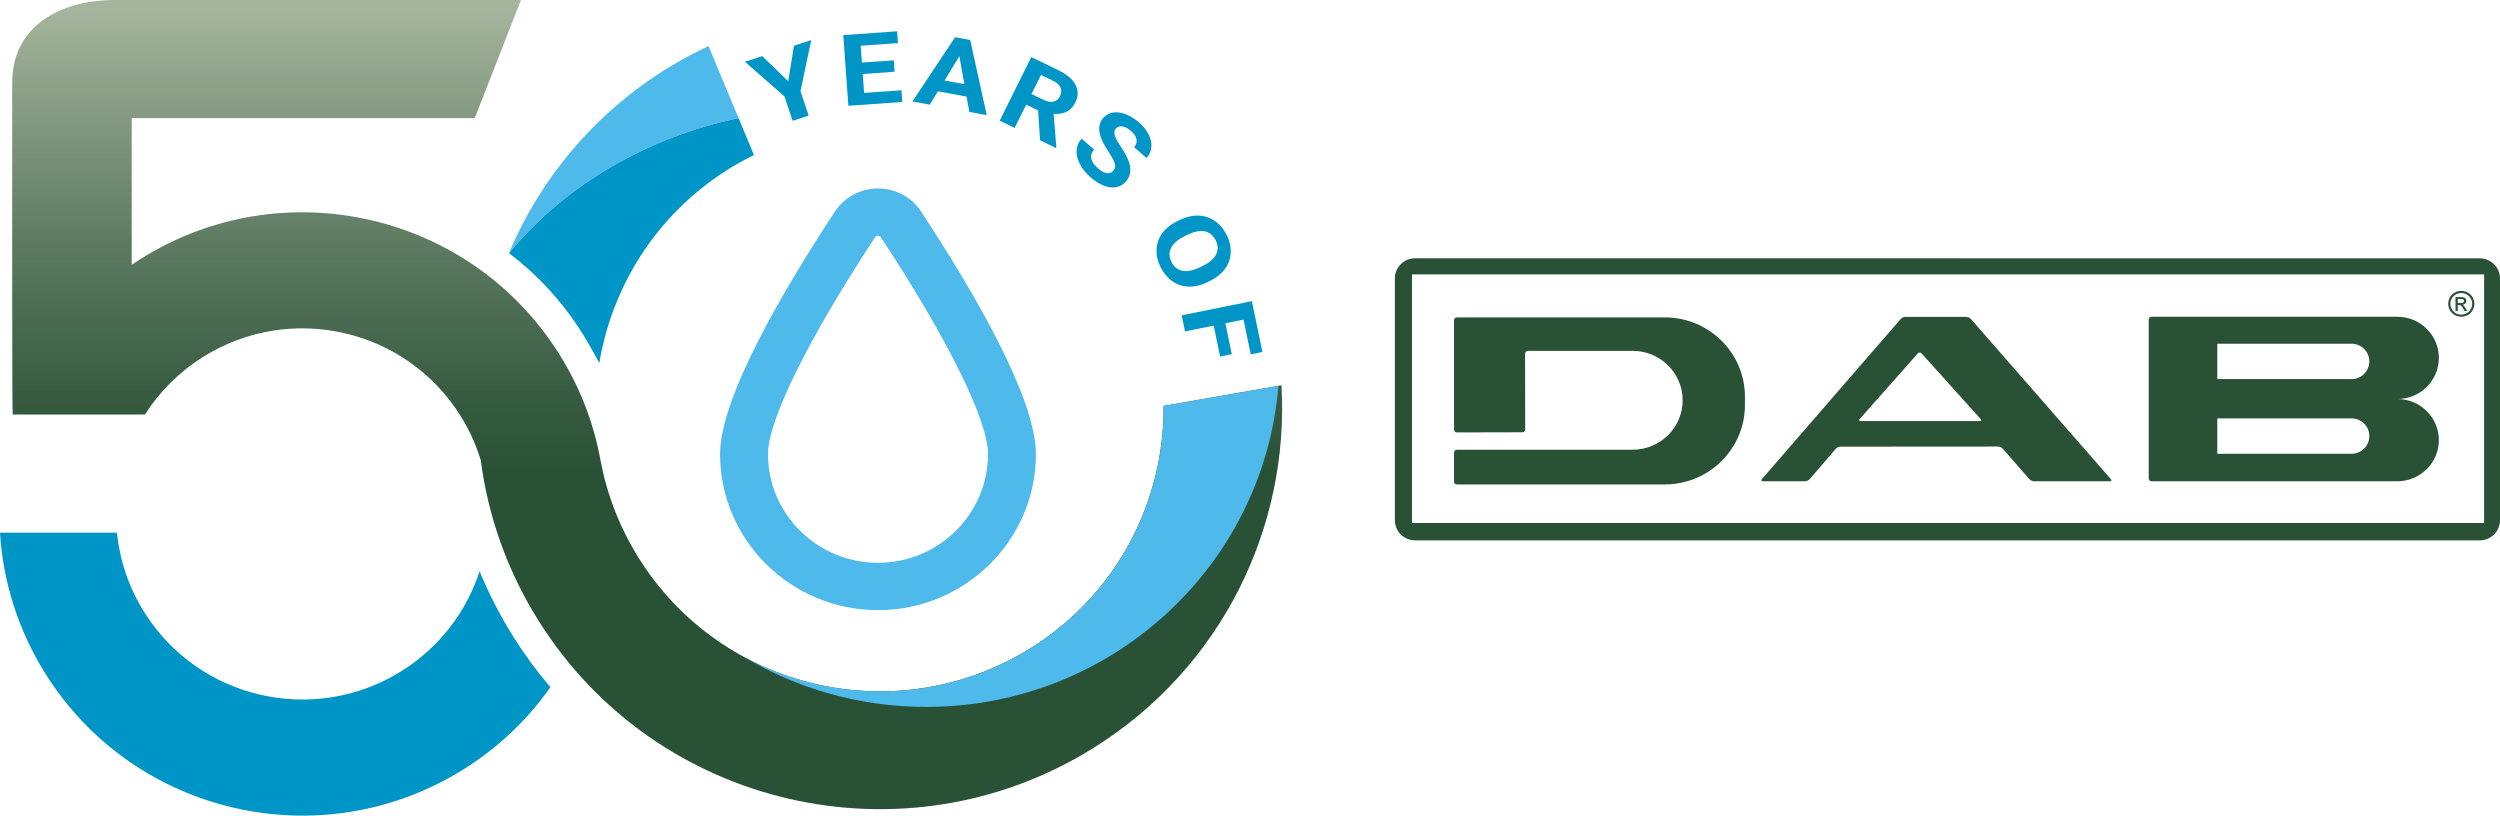 <svg width="141" height="46" viewBox="0 0 141 46" fill="none" xmlns="http://www.w3.org/2000/svg">
<g clip-path="url(#clip0_8337_3105)">
<path fill-rule="evenodd" clip-rule="evenodd" d="M65.624 22.892C65.668 28.251 63.017 33.509 58.119 36.56C50.619 41.234 40.734 38.968 36.041 31.5C34.946 29.758 34.231 27.887 33.873 25.983L33.846 25.839L33.828 25.732H33.826C33.437 23.74 32.681 21.785 31.535 19.963C26.53 11.999 15.989 9.583 7.991 14.567C7.8 14.686 7.612 14.808 7.428 14.933V6.663H26.776L29.381 0H6.45C3.521 0 0.69 1.384 0.688 4.661C0.684 11.542 0.681 23.38 0.716 23.38H8.175C8.99 22.099 10.1 20.974 11.477 20.115C16.398 17.048 22.883 18.535 25.962 23.434C26.464 24.233 26.844 25.072 27.108 25.932H27.112C27.516 29.068 28.59 32.169 30.385 35.026C37.033 45.604 51.035 48.813 61.659 42.192C68.931 37.66 72.734 29.697 72.276 21.729L65.623 22.893L65.624 22.892Z" fill="url(#paint0_linear_8337_3105)"/>
<path fill-rule="evenodd" clip-rule="evenodd" d="M27.05 32.22C27.57 33.483 28.204 34.72 28.956 35.917C29.591 36.928 30.29 37.875 31.043 38.759C29.769 40.569 28.117 42.16 26.116 43.407C18.118 48.392 7.577 45.975 2.572 38.013C1.007 35.521 0.169 32.782 0 30.043H6.595C6.751 31.592 7.258 33.13 8.144 34.539C11.223 39.439 17.708 40.925 22.629 37.859C24.808 36.501 26.314 34.478 27.049 32.22" fill="#0095C7"/>
<path fill-rule="evenodd" clip-rule="evenodd" d="M39.96 2.597C39.153 2.977 38.358 3.401 37.583 3.884C33.461 6.453 30.452 10.125 28.704 14.275L28.709 14.28C31.935 10.353 36.64 7.715 41.654 6.66L39.96 2.597Z" fill="#4EB9EB"/>
<path fill-rule="evenodd" clip-rule="evenodd" d="M65.64 22.89C65.64 22.89 65.64 22.899 65.64 22.904C65.641 22.899 65.642 22.894 65.643 22.889H65.64V22.89Z" fill="#4EB9EB"/>
<path d="M44.456 4.582L44.781 2.578L45.753 2.26L45.148 5.142L45.609 6.517L44.705 6.814L44.243 5.438L42.015 3.485L42.99 3.165L44.456 4.582Z" fill="#0095C7"/>
<path d="M50.453 4.046L48.659 4.173L48.736 5.24L50.842 5.092L50.889 5.751L47.848 5.966L47.561 1.98L50.596 1.766L50.644 2.432L48.544 2.579L48.612 3.529L50.407 3.403L50.453 4.046Z" fill="#0095C7"/>
<path d="M54.515 5.448L52.9 5.15L52.44 5.903L51.461 5.721L53.867 2.1L54.72 2.258L55.652 6.495L54.672 6.314L54.515 5.448ZM53.273 4.539L54.391 4.746L54.107 3.171L53.273 4.539Z" fill="#0095C7"/>
<path d="M58.548 6.227L57.878 5.902L57.225 7.215L56.383 6.806L58.166 3.219L59.684 3.955C60.166 4.189 60.491 4.465 60.658 4.78C60.826 5.095 60.824 5.426 60.652 5.771C60.531 6.016 60.369 6.191 60.167 6.296C59.964 6.4 59.718 6.442 59.425 6.42L59.578 8.314L59.562 8.35L58.66 7.911L58.547 6.227H58.548ZM58.175 5.303L58.854 5.632C59.065 5.735 59.253 5.767 59.416 5.729C59.578 5.69 59.701 5.589 59.783 5.423C59.868 5.253 59.879 5.093 59.818 4.943C59.756 4.794 59.613 4.664 59.387 4.554L58.711 4.226L58.176 5.303H58.175Z" fill="#0095C7"/>
<path d="M62.786 9.636C62.89 9.519 62.921 9.388 62.882 9.244C62.844 9.1 62.732 8.888 62.549 8.607C62.366 8.327 62.232 8.091 62.148 7.901C61.923 7.38 61.947 6.965 62.223 6.651C62.367 6.488 62.546 6.387 62.764 6.349C62.981 6.311 63.218 6.341 63.477 6.438C63.736 6.534 63.986 6.687 64.23 6.896C64.475 7.107 64.659 7.334 64.781 7.577C64.904 7.82 64.956 8.058 64.937 8.291C64.917 8.525 64.828 8.732 64.669 8.913L63.962 8.305C64.084 8.167 64.129 8.017 64.098 7.855C64.067 7.693 63.961 7.535 63.782 7.381C63.61 7.233 63.447 7.149 63.295 7.131C63.142 7.113 63.02 7.156 62.928 7.26C62.841 7.359 62.824 7.489 62.879 7.651C62.933 7.814 63.044 8.018 63.21 8.264C63.519 8.716 63.694 9.1 63.74 9.416C63.785 9.732 63.704 10.007 63.497 10.241C63.267 10.501 62.974 10.609 62.619 10.564C62.264 10.518 61.896 10.333 61.516 10.005C61.252 9.778 61.049 9.528 60.908 9.257C60.766 8.986 60.703 8.727 60.719 8.481C60.736 8.236 60.83 8.015 61.001 7.821L61.71 8.432C61.417 8.765 61.496 9.126 61.949 9.515C62.117 9.66 62.275 9.743 62.421 9.764C62.568 9.785 62.689 9.742 62.784 9.635L62.786 9.636Z" fill="#0095C7"/>
<path d="M68.099 15.915C67.743 16.09 67.394 16.173 67.056 16.165C66.717 16.157 66.408 16.059 66.131 15.868C65.854 15.679 65.631 15.416 65.462 15.079C65.293 14.745 65.217 14.412 65.229 14.079C65.242 13.747 65.345 13.443 65.541 13.168C65.736 12.893 66.008 12.669 66.356 12.496L66.534 12.408C66.892 12.233 67.241 12.15 67.584 12.159C67.927 12.168 68.237 12.269 68.513 12.459C68.79 12.648 69.011 12.91 69.181 13.246C69.349 13.582 69.427 13.915 69.413 14.247C69.399 14.579 69.293 14.883 69.093 15.159C68.894 15.434 68.617 15.66 68.263 15.834L68.102 15.914L68.099 15.915ZM67.841 14.993C68.221 14.807 68.471 14.59 68.593 14.341C68.713 14.093 68.704 13.829 68.563 13.549C68.423 13.27 68.218 13.104 67.947 13.048C67.676 12.994 67.352 13.057 66.975 13.24L66.799 13.327C66.43 13.508 66.18 13.725 66.052 13.976C65.924 14.228 65.931 14.494 66.074 14.778C66.214 15.057 66.42 15.221 66.691 15.275C66.963 15.328 67.287 15.262 67.665 15.079L67.841 14.992V14.993Z" fill="#0095C7"/>
<path d="M68.813 20.107L68.452 18.365L66.834 18.692L66.646 17.785L70.607 16.984L71.201 19.851L70.54 19.985L70.134 18.024L69.111 18.232L69.472 19.974L68.813 20.107Z" fill="#0095C7"/>
<path d="M49.519 34.412C44.608 34.412 40.612 30.464 40.612 25.61C40.612 22.445 44.132 16.427 47.085 11.937C47.623 11.119 48.532 10.63 49.52 10.63C50.507 10.63 51.416 11.119 51.954 11.937C54.906 16.427 58.426 22.444 58.426 25.61C58.426 30.464 54.43 34.412 49.52 34.412H49.519ZM49.519 13.299C49.446 13.299 49.389 13.33 49.349 13.39C45.57 19.139 43.314 23.707 43.314 25.61C43.314 28.991 46.097 31.742 49.519 31.742C52.94 31.742 55.722 28.991 55.722 25.61C55.722 23.706 53.466 19.138 49.688 13.39C49.648 13.33 49.591 13.299 49.519 13.299Z" fill="#4EB9EB"/>
<path d="M42.156 7.863L41.654 6.66C36.64 7.715 31.935 10.353 28.709 14.28C28.714 14.283 28.717 14.285 28.721 14.289C30.311 15.496 31.713 17.003 32.836 18.791C32.984 19.024 33.124 19.26 33.258 19.498C33.447 19.819 33.628 20.148 33.8 20.484C33.961 19.504 34.212 18.555 34.544 17.643L34.585 17.534L34.64 17.386C35.835 14.238 38.036 11.438 41.123 9.515C41.581 9.23 42.051 8.979 42.525 8.746L42.157 7.863H42.156Z" fill="#0095C7"/>
<path d="M65.644 22.889C65.643 22.893 65.642 22.898 65.641 22.903C65.641 22.898 65.641 22.894 65.641 22.889L65.63 22.891C65.675 28.251 63.018 33.508 58.12 36.56C53.044 39.723 46.876 39.707 41.963 37.051C44.964 38.84 48.481 39.87 52.241 39.87C62.703 39.87 71.277 31.895 72.103 21.758L65.644 22.889Z" fill="#4EB9EB"/>
<path d="M139.86 14.571L79.812 14.565C79.184 14.565 78.67 15.079 78.67 15.697V29.344C78.67 29.97 79.184 30.477 79.812 30.477H139.86C140.486 30.477 141 29.969 141 29.344V15.697C141 15.078 140.485 14.571 139.86 14.571ZM140.104 29.497H79.635V15.475H140.104V29.497Z" fill="#295135"/>
<path d="M135.203 22.505C136.501 22.505 137.552 21.467 137.552 20.185C137.552 18.902 136.501 17.864 135.203 17.864H121.346C121.26 17.864 121.187 17.934 121.187 18.02V26.988C121.187 27.074 121.26 27.144 121.346 27.144H135.203C136.501 27.144 137.552 26.105 137.552 24.824C137.552 23.543 136.501 22.504 135.203 22.504M132.621 25.593H125.056V23.596H132.621C133.179 23.596 133.631 24.043 133.631 24.595C133.631 25.146 133.179 25.594 132.621 25.594M132.621 21.381H125.056V19.385H132.621C133.179 19.385 133.631 19.832 133.631 20.383C133.631 20.935 133.179 21.382 132.621 21.382" fill="#295135"/>
<path d="M111.158 17.991C111.101 17.925 110.984 17.872 110.898 17.872H107.458C107.372 17.872 107.255 17.925 107.199 17.992L99.368 27.024C99.312 27.089 99.337 27.142 99.422 27.142H101.805C101.892 27.142 102.01 27.089 102.065 27.024L103.539 25.311C103.595 25.245 103.712 25.192 103.799 25.192L112.694 25.186C112.782 25.186 112.898 25.24 112.956 25.305L114.456 27.025C114.514 27.089 114.631 27.142 114.718 27.142H119.001C119.087 27.142 119.113 27.089 119.055 27.025L111.157 17.991H111.158ZM104.943 23.749C104.856 23.749 104.831 23.696 104.888 23.631L108.165 19.93C108.222 19.865 108.316 19.864 108.374 19.93L111.71 23.634C111.768 23.698 111.743 23.75 111.656 23.75H104.943V23.749Z" fill="#295135"/>
<path d="M138.818 16.403C138.942 16.403 139.06 16.436 139.179 16.497C139.297 16.566 139.388 16.655 139.456 16.771C139.522 16.889 139.556 17.012 139.556 17.133C139.556 17.263 139.522 17.386 139.456 17.496C139.392 17.614 139.303 17.701 139.184 17.77C139.065 17.831 138.941 17.864 138.818 17.864C138.694 17.864 138.563 17.831 138.45 17.77C138.332 17.701 138.242 17.614 138.174 17.496C138.112 17.386 138.079 17.262 138.079 17.133C138.079 17.011 138.112 16.888 138.174 16.771C138.242 16.655 138.332 16.566 138.45 16.497C138.569 16.436 138.694 16.403 138.818 16.403ZM138.818 16.526C138.71 16.526 138.609 16.554 138.512 16.605C138.416 16.661 138.337 16.733 138.28 16.835C138.225 16.929 138.201 17.028 138.201 17.135C138.201 17.243 138.225 17.342 138.28 17.436C138.337 17.537 138.412 17.609 138.506 17.666C138.609 17.721 138.709 17.743 138.817 17.743C138.924 17.743 139.025 17.721 139.121 17.666C139.217 17.609 139.296 17.537 139.346 17.436C139.402 17.342 139.431 17.242 139.431 17.135C139.431 17.029 139.402 16.93 139.346 16.835C139.29 16.733 139.217 16.661 139.115 16.605C139.02 16.554 138.918 16.526 138.816 16.526M138.49 17.542V16.754H138.767C138.857 16.754 138.924 16.76 138.97 16.777C139.008 16.788 139.043 16.816 139.065 16.85C139.093 16.889 139.104 16.929 139.104 16.968C139.104 17.024 139.082 17.072 139.042 17.117C139.004 17.156 138.947 17.185 138.879 17.19C138.907 17.202 138.93 17.213 138.947 17.229C138.975 17.263 139.015 17.313 139.059 17.386L139.161 17.542H139.004L138.93 17.413C138.879 17.318 138.834 17.257 138.799 17.234C138.772 17.212 138.737 17.207 138.692 17.207H138.618V17.542H138.488H138.49ZM138.62 17.094H138.778C138.852 17.094 138.902 17.083 138.931 17.061C138.953 17.045 138.97 17.012 138.97 16.979C138.97 16.956 138.964 16.933 138.947 16.917C138.935 16.895 138.919 16.884 138.897 16.872C138.875 16.867 138.828 16.861 138.766 16.861H138.619V17.095L138.62 17.094Z" fill="#295135"/>
<path d="M93.886 17.9H82.167C82.08 17.9 82.007 17.972 82.007 18.058V24.231C82.007 24.318 82.08 24.389 82.167 24.389L85.862 24.38C85.95 24.38 86.022 24.309 86.022 24.222L86.014 19.946C86.014 19.859 86.087 19.788 86.175 19.788H89.914H90.037H92.082C93.639 19.788 94.902 21.037 94.902 22.576C94.902 24.115 93.639 25.364 92.082 25.364H82.166C82.079 25.364 82.006 25.436 82.006 25.523V27.164C82.006 27.251 82.079 27.323 82.166 27.323H93.885C96.387 27.323 98.415 25.317 98.415 22.844V22.378C98.415 19.904 96.387 17.9 93.885 17.9" fill="#295135"/>
</g>
<defs>
<linearGradient id="paint0_linear_8337_3105" x1="36.499" y1="26.725" x2="36.499" y2="-5.503" gradientUnits="userSpaceOnUse">
<stop stop-color="#295135"/>
<stop offset="0.14" stop-color="#375C41"/>
<stop offset="0.4" stop-color="#5D7A61"/>
<stop offset="0.75" stop-color="#9AAB94"/>
<stop offset="0.81" stop-color="#A5B49D"/>
</linearGradient>
<clipPath id="clip0_8337_3105">
<rect width="141" height="46" fill="white"/>
</clipPath>
</defs>
</svg>
